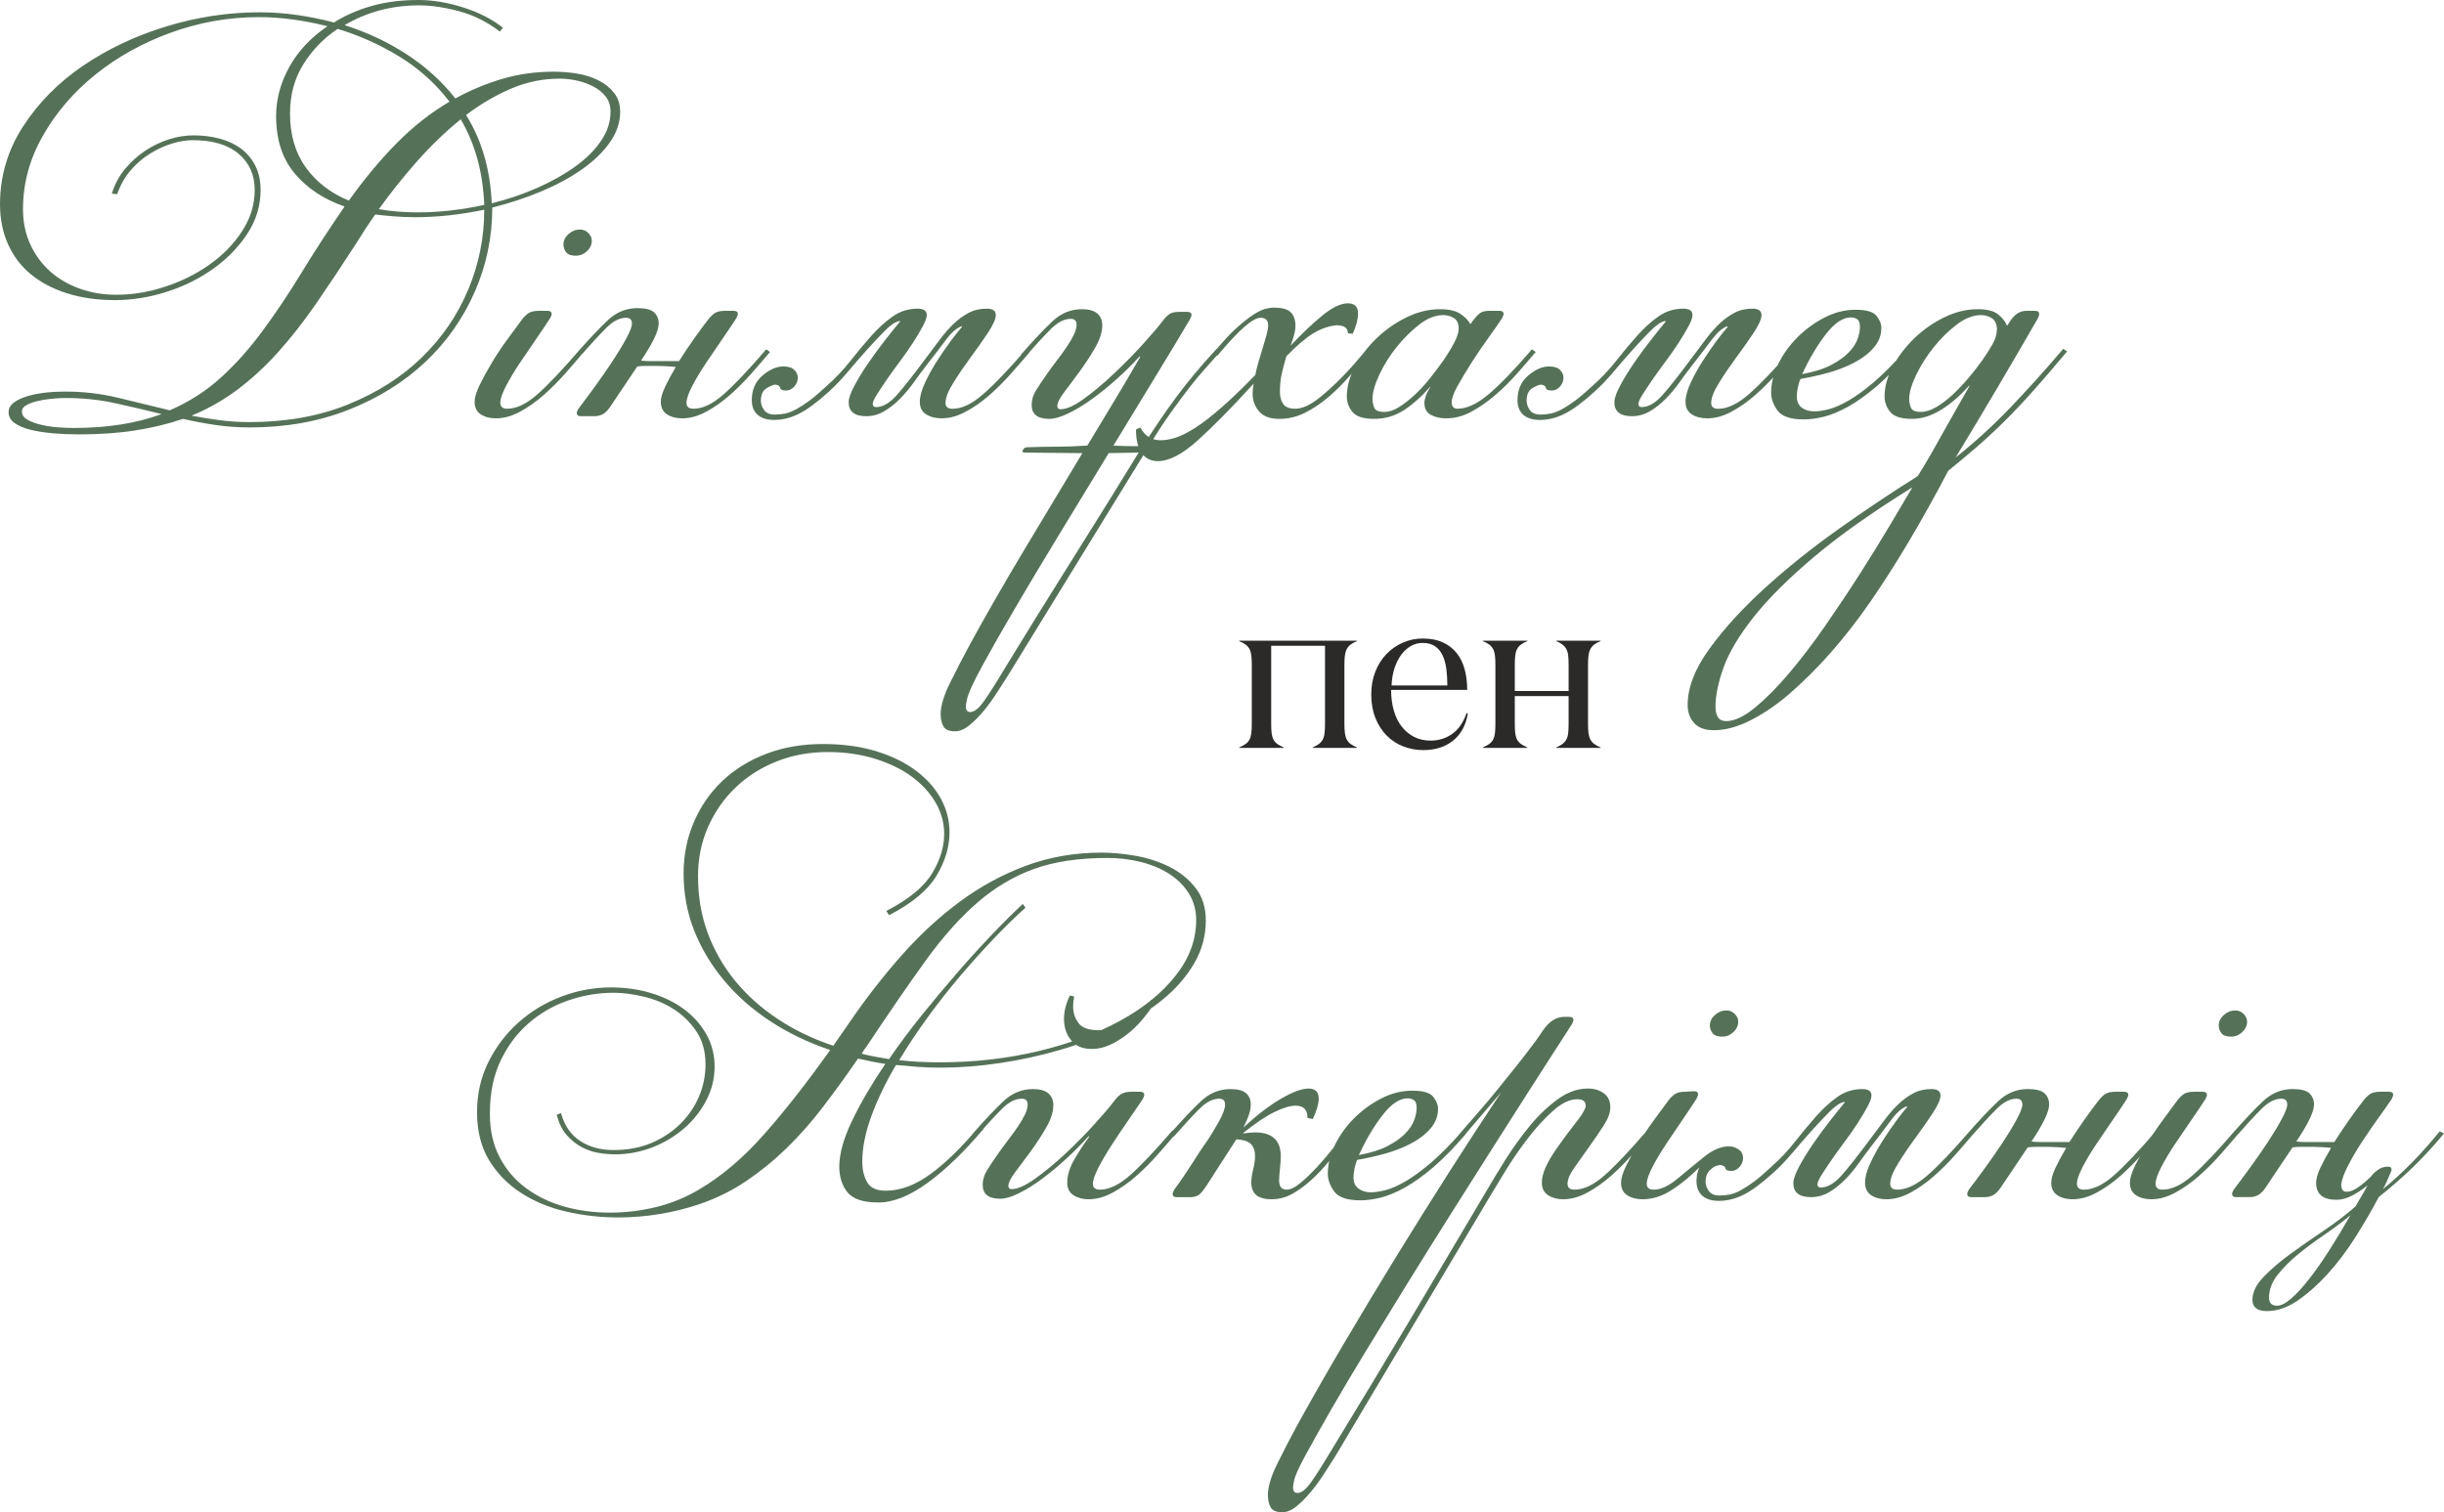 <?xml version="1.0" encoding="UTF-8"?> <svg xmlns="http://www.w3.org/2000/svg" xmlns:xlink="http://www.w3.org/1999/xlink" xmlns:xodm="http://www.corel.com/coreldraw/odm/2003" xml:space="preserve" width="184.663mm" height="114.286mm" version="1.1" style="shape-rendering:geometricPrecision; text-rendering:geometricPrecision; image-rendering:optimizeQuality; fill-rule:evenodd; clip-rule:evenodd" viewBox="0 0 4757.96 2944.65"> <defs> <style type="text/css"> .fil1 {fill:#2B2A29;fill-rule:nonzero} .fil0 {fill:#557258;fill-rule:nonzero} </style> </defs> <g id="Слой_x0020_1">  <g id="_2618856039264"> <path class="fil0" d="M127.95 762.52c34.55,0 68.58,3.99 101.91,11.98 33.16,7.98 66.84,16.14 100.7,24.48 38.2,-16.67 71.7,-38.2 100.35,-64.59 28.82,-26.39 55.9,-56.77 81.08,-91.15 25.35,-34.37 50.52,-72.05 75.52,-113.02 25,-40.97 52.78,-83.68 83.34,-128.13 -40.28,-13.89 -72.57,-35.24 -96.88,-64.06 -24.3,-28.82 -36.46,-66.15 -36.46,-111.98 0,-32.64 8.51,-64.41 25.52,-95.31 17.02,-30.9 41.84,-57.47 74.48,-79.69 -47.22,-11.81 -91.67,-17.71 -133.34,-17.71 -58.85,0 -115.97,10.07 -171.53,30.21 -55.38,20.14 -104.34,47.4 -147.05,81.77 -42.54,34.38 -76.74,74.13 -102.26,119.27 -25.7,45.14 -38.54,92.71 -38.54,142.71 0,25 4.69,47.75 14.06,68.23 9.38,20.49 22.22,38.02 38.37,52.61 16.32,14.58 35.59,25.87 57.82,33.85 22.05,7.99 46.01,11.98 71.7,11.98 31.08,0 62.68,-5.21 94.45,-15.63 31.95,-10.42 60.94,-24.83 86.81,-43.23 26.04,-18.4 47.23,-40.1 63.37,-65.1 16.32,-25 24.48,-51.74 24.48,-80.21 0,-29.17 -10.42,-52.61 -31.25,-70.31 -20.83,-17.71 -50.7,-26.56 -89.58,-26.56 -11.81,0 -24.83,2.08 -39.06,6.25 -14.24,4.17 -28.47,10.59 -42.71,19.27 -14.24,8.68 -27.08,19.62 -38.54,32.81 -11.46,13.19 -20.31,28.82 -26.56,46.88l-10.42 -1.04c5.56,-18.06 14.06,-34.03 25.52,-47.92 11.46,-13.89 24.48,-25.69 39.06,-35.42 14.59,-9.72 30.04,-17.19 46.36,-22.4 16.32,-5.21 32.46,-7.81 48.44,-7.81 17.36,0 34.03,2.08 50,6.25 15.97,4.17 29.86,10.59 41.67,19.27 11.81,8.68 21.18,19.79 28.13,33.33 6.95,13.54 10.42,29.34 10.42,47.4 0,30.56 -8.51,58.86 -25.52,84.9 -17.01,26.04 -39.06,48.78 -66.15,68.23 -27.08,19.45 -57.47,34.55 -91.15,45.31 -33.68,10.76 -67.19,16.15 -100.52,16.15 -34.03,0 -64.93,-4.34 -92.71,-13.02 -27.78,-8.68 -51.39,-21.01 -70.83,-36.98 -19.45,-15.97 -34.37,-35.59 -44.79,-58.86 -10.42,-23.26 -15.63,-49.13 -15.63,-77.61 0,-54.86 14.93,-105.38 44.79,-151.57 29.86,-46.18 68.75,-85.59 116.67,-118.23 47.92,-32.64 101.91,-58.16 161.98,-76.57 60.07,-18.4 120.66,-27.6 181.78,-27.6 24.3,0 48.61,1.73 72.92,5.21 24.31,3.47 48.27,8.33 71.88,14.58 22.22,-13.89 46.88,-24.65 73.96,-32.29 27.08,-7.64 57.29,-11.46 90.63,-11.46 27.78,0 56.94,4.86 87.5,14.58 30.56,9.72 56.25,22.92 77.09,39.58l-6.25 7.29c-24.31,-18.75 -50.7,-31.94 -79.17,-39.58 -28.47,-7.64 -54.52,-11.46 -78.13,-11.46 -52.78,0 -101.05,12.85 -144.8,38.54 43.75,13.89 84.03,32.81 120.84,56.77 36.81,23.96 68.41,52.61 94.79,85.94 29.17,-15.97 59.55,-28.65 91.15,-38.02 31.6,-9.37 65.1,-14.06 100.52,-14.06 14.58,0 29.51,1.22 44.79,3.65 15.28,2.43 29.17,6.77 41.67,13.02 12.5,6.25 22.74,14.41 30.73,24.48 7.98,10.07 11.98,22.4 11.98,36.98 0,20.83 -6.77,40.8 -20.31,59.9 -13.54,19.1 -31.77,36.63 -54.69,52.61 -22.92,15.97 -49.31,30.21 -79.17,42.71 -29.86,12.5 -61.46,22.92 -94.79,31.25 0,57.64 -11.46,112.5 -34.37,164.59 -22.92,52.09 -55.04,97.57 -96.36,136.46 -41.32,38.89 -90.97,69.79 -148.96,92.71 -57.99,22.92 -122.05,34.38 -192.19,34.38 -22.92,0 -45.14,-1.56 -66.67,-4.69 -21.53,-3.13 -42.71,-7.12 -63.54,-11.98 -28.47,9.72 -59.2,17.19 -92.19,22.4 -32.99,5.21 -69.62,7.81 -109.9,7.81 -17.36,0 -34.2,-0.69 -50.52,-2.08 -16.32,-1.39 -30.9,-3.65 -43.75,-6.77 -12.85,-3.13 -23.26,-7.47 -31.25,-13.02 -7.98,-5.56 -11.98,-12.85 -11.98,-21.88 0,-11.81 10.24,-21.35 30.73,-28.65 20.31,-7.29 47.22,-10.94 80.56,-10.94zm566.86 -290.63c-27.78,43.06 -53.99,82.47 -78.65,118.23 -24.65,35.77 -49.65,67.71 -75,95.84 -25.35,28.13 -51.74,52.43 -79.17,72.92 -27.43,20.49 -57.12,37.33 -89.06,50.52 18.06,3.47 36.46,6.42 55.21,8.85 18.75,2.43 37.85,3.65 57.29,3.65 71.53,0 135.59,-11.46 192.19,-34.38 56.6,-22.92 104.52,-53.47 143.75,-91.67 39.24,-38.2 69.27,-82.12 90.11,-131.77 20.83,-49.65 31.25,-101.57 31.25,-155.73 -46.53,9.72 -91.32,14.58 -134.38,14.58 -13.89,0 -27.26,-0.52 -40.11,-1.56 -12.85,-1.04 -25.52,-2.26 -38.02,-3.65 -6.25,9.03 -12.33,18.06 -18.23,27.08 -5.9,9.03 -11.63,18.06 -17.19,27.08zm-130.21 -251.05c0,41.67 10.24,76.74 30.73,105.21 20.49,28.47 48.44,50 83.86,64.59 29.17,-40.98 59.72,-77.78 91.67,-110.42 31.95,-32.64 66.67,-60.07 104.17,-82.29 -27.08,-35.42 -59.72,-64.76 -97.92,-88.02 -38.2,-23.26 -78.13,-41.15 -119.79,-53.65 -27.08,18.06 -49.31,40.97 -66.67,68.75 -17.36,27.78 -26.04,59.72 -26.04,95.84zm525.01 -67.71c-32.64,0 -64.06,6.42 -94.27,19.27 -30.21,12.85 -59.55,30.04 -88.02,51.56 15.28,24.31 27.08,50.87 35.42,79.69 8.33,28.82 13.19,59.55 14.58,92.19 31.25,-7.64 60.94,-17.71 89.06,-30.21 28.13,-12.5 52.78,-26.39 73.96,-41.67 21.18,-15.28 37.85,-31.95 50,-50 12.15,-18.06 18.23,-36.81 18.23,-56.25 0,-11.81 -3.13,-21.7 -9.38,-29.69 -6.25,-7.98 -14.41,-14.58 -24.48,-19.79 -10.07,-5.21 -20.83,-9.03 -32.29,-11.46 -11.46,-2.43 -22.4,-3.65 -32.81,-3.65zm-192.71 79.17c-29.86,24.3 -58.16,51.56 -84.9,81.77 -26.74,30.21 -51.56,61.29 -74.48,93.23 23.61,4.17 48.61,6.25 75,6.25 42.36,0 85.77,-4.86 130.21,-14.58 -1.39,-32.64 -5.9,-62.68 -13.54,-90.11 -7.64,-27.43 -18.4,-52.95 -32.29,-76.56zm-753.49 601.06c65.63,0 122.75,-9.03 171.19,-27.08 -30.38,-7.64 -60.94,-14.76 -91.32,-21.35 -30.38,-6.6 -62.33,-9.9 -95.49,-9.9 -9.03,0 -18.4,0.52 -28.47,1.56 -10.07,1.04 -19.27,2.6 -27.61,4.69 -8.16,2.08 -15.1,4.69 -20.66,7.81 -5.56,3.13 -8.34,7.12 -8.34,11.98 0,6.95 3.82,12.5 11.46,16.67 7.64,4.17 16.84,7.47 27.95,9.9 11.11,2.43 22.22,3.99 33.16,4.69 11.11,0.7 20.49,1.04 28.13,1.04zm977.46 -335.43c-9.03,0 -15.28,-2.26 -18.75,-6.77 -3.47,-4.51 -5.21,-9.55 -5.21,-15.1 0,-7.64 3.3,-14.41 9.9,-20.31 6.6,-5.9 14.06,-8.85 22.4,-8.85 6.25,0 11.63,2.26 16.15,6.77 4.51,4.51 6.77,9.55 6.77,15.1 0,7.64 -3.13,14.41 -9.38,20.31 -6.25,5.9 -13.54,8.85 -21.88,8.85zm-50 121.88c-6.25,9.72 -14.76,22.4 -25.52,38.02 -10.76,15.62 -21.53,31.42 -32.29,47.4 -10.76,15.97 -19.97,31.25 -27.61,45.83 -7.64,14.58 -11.46,25.7 -11.46,33.34 0,7.64 4.51,11.46 13.54,11.46 18.06,0 37.67,-9.38 58.86,-28.13 21.18,-18.75 48.78,-47.92 82.81,-87.5l7.29 5.21c-11.11,13.2 -23.26,27.26 -36.46,42.19 -13.19,14.93 -27.08,28.82 -41.67,41.67 -14.58,12.85 -29.86,23.61 -45.83,32.29 -15.97,8.68 -31.6,13.02 -46.88,13.02 -11.81,0 -21.7,-2.6 -29.69,-7.81 -7.98,-5.21 -11.98,-13.37 -11.98,-24.48 0,-8.33 3.3,-19.27 9.9,-32.81 6.6,-13.54 14.58,-28.13 23.96,-43.75 9.38,-15.62 19.45,-30.73 30.21,-45.31 10.76,-14.58 19.97,-27.08 27.61,-37.5 4.17,-5.56 8.51,-9.9 13.02,-13.02 4.51,-3.13 11.28,-4.69 20.31,-4.69l16.67 0c5.56,0 8.33,2.08 8.33,6.25 0,0.7 -0.17,1.56 -0.52,2.6 -0.35,1.04 -1.21,2.95 -2.6,5.73zm362.51 0c-6.25,9.72 -14.76,22.4 -25.52,38.02 -10.76,15.62 -21.53,31.42 -32.29,47.4 -10.76,15.97 -19.97,31.25 -27.61,45.83 -7.64,14.58 -11.46,25.7 -11.46,33.34 0,7.64 4.51,11.46 13.54,11.46 18.06,0 37.67,-9.38 58.86,-28.13 21.18,-18.75 48.79,-47.92 82.82,-87.5l7.29 5.21c-11.11,13.2 -23.27,27.26 -36.46,42.19 -13.19,14.93 -27.08,28.82 -41.67,41.67 -14.59,12.85 -29.86,23.61 -45.83,32.29 -15.97,8.68 -31.6,13.02 -46.88,13.02 -11.81,0 -21.7,-2.6 -29.69,-7.81 -7.99,-5.21 -11.98,-13.37 -11.98,-24.48 0,-7.64 2.78,-17.36 8.34,-29.17 5.56,-11.81 12.5,-24.66 20.83,-38.54 -6.25,-0.7 -12.85,-1.22 -19.79,-1.56 -6.94,-0.35 -14.93,-0.52 -23.96,-0.52 -5.56,0 -10.76,0 -15.62,0 -4.86,0 -10.07,0.35 -15.63,1.04l-53.13 79.17c-4.86,6.94 -9.72,11.63 -14.58,14.06 -4.86,2.43 -10.07,3.65 -15.62,3.65l-27.08 0c-4.86,0 -7.29,-2.08 -7.29,-6.25 0,-2.08 1.04,-4.86 3.13,-8.33 9.03,-11.81 19.62,-26.04 31.77,-42.71 12.15,-16.67 23.61,-33.16 34.38,-49.48 10.76,-16.32 19.79,-31.25 27.08,-44.79 7.29,-13.54 10.94,-23.09 10.94,-28.65 0,-7.64 -3.82,-11.46 -11.46,-11.46 -12.5,0 -25.35,6.6 -38.54,19.79 -13.19,13.19 -29.86,31.25 -50,54.17l-8.33 -4.17c24.3,-27.78 44.79,-49.48 61.46,-65.1 16.67,-15.63 35.77,-23.44 57.29,-23.44 15.97,0 26.91,2.78 32.82,8.34 5.9,5.56 8.85,12.85 8.85,21.88 0,13.89 -11.46,37.85 -34.38,71.88 5.56,0.7 11.11,1.04 16.67,1.04 5.56,0 11.81,0 18.75,0l38.54 0c9.72,-15.28 19.62,-30.04 29.69,-44.27 10.07,-14.24 18.92,-26.22 26.56,-35.94 4.17,-5.56 8.51,-9.9 13.02,-13.02 4.51,-3.13 11.29,-4.69 20.31,-4.69l16.67 0c5.56,0 8.33,2.08 8.33,6.25 0,0.7 -0.17,1.56 -0.52,2.6 -0.35,1.04 -1.22,2.95 -2.6,5.73zm317.72 5.21c-7.64,1.39 -16.84,7.47 -27.6,18.23 -10.76,10.76 -22.4,23.09 -34.9,36.98 -12.5,13.89 -25.18,28.47 -38.02,43.75 -12.85,15.28 -25.52,28.47 -38.02,39.59 -22.22,20.14 -41.32,34.2 -57.29,42.19 -15.97,7.98 -31.95,11.98 -47.92,11.98 -13.89,0 -24.65,-3.3 -32.29,-9.9 -7.64,-6.6 -11.46,-16.14 -11.46,-28.65 0,-20.14 6.94,-36.11 20.83,-47.92 13.89,-11.81 27.43,-17.71 40.62,-17.71 9.72,0 16.84,2.26 21.35,6.77 4.51,4.51 6.77,9.55 6.77,15.11 0,6.25 -2.26,11.98 -6.77,17.19 -4.51,5.21 -9.9,7.81 -16.14,7.81 -6.95,0 -10.76,-1.74 -11.46,-5.21 -0.69,-3.47 -3.82,-5.56 -9.37,-6.25 -3.47,0 -9.03,2.26 -16.67,6.77 -7.64,4.51 -11.46,12.67 -11.46,24.48 0,6.25 2.08,12.33 6.25,18.23 4.17,5.9 11.11,8.85 20.83,8.85 6.95,0 13.72,-0.69 20.31,-2.08 6.6,-1.39 13.72,-4.17 21.35,-8.34 7.64,-4.17 16.15,-9.55 25.52,-16.49 9.38,-6.95 20.31,-16.32 32.82,-27.95 17.36,-15.28 32.99,-31.6 46.88,-49.31 13.89,-17.54 27.61,-34.03 41.15,-49.31 13.54,-15.1 27.43,-27.78 41.67,-37.67 14.24,-10.07 30.38,-15.1 48.44,-15.1 11.81,0 17.71,4.17 17.71,12.5 0,4.86 -2.6,12.15 -7.81,21.88 -5.21,9.72 -11.63,20.49 -19.27,32.29 -7.64,11.81 -16.15,23.96 -25.52,36.46 -9.37,12.5 -17.88,24.3 -25.52,35.42 -7.64,11.11 -14.06,20.83 -19.27,29.17 -5.21,8.34 -7.81,14.24 -7.81,17.71 0,4.17 2.08,6.25 6.25,6.25 13.19,0 26.74,-7.81 40.63,-23.44 13.89,-15.62 33.68,-40.8 59.38,-75.52 8.33,-11.11 16.67,-22.22 25,-33.34 8.33,-11.11 17.01,-21.01 26.04,-29.69 9.03,-8.68 18.75,-15.8 29.17,-21.35 10.41,-5.56 22.22,-8.33 35.42,-8.33 11.81,0 17.71,4.17 17.71,12.5 0,7.47 -5.03,18.92 -15.11,34.2 -10.07,15.11 -21.35,31.25 -33.85,48.09 -12.5,17.02 -23.79,33.51 -33.86,49.83 -10.07,16.15 -15.1,29.17 -15.1,38.89 0,7.64 4.51,11.46 13.54,11.46 18.05,0 37.85,-9.37 59.38,-28.13 21.53,-18.58 49.31,-47.57 83.33,-86.98l7.29 5.21c-11.11,13.02 -23.26,27.08 -36.46,41.84 -13.19,14.93 -27.08,28.82 -41.67,41.5 -14.58,12.85 -29.86,23.61 -45.83,32.12 -15.97,8.68 -31.6,13.02 -47.05,13.02 -11.98,0 -22.22,-2.6 -30.38,-7.81 -8.16,-5.21 -12.15,-13.19 -12.15,-24.31 0,-10.42 3.3,-22.57 9.89,-36.81 6.6,-14.24 14.41,-28.3 23.44,-42.53 9.03,-14.06 18.06,-27.26 27.08,-39.41 9.03,-11.98 16.32,-21.18 21.88,-27.43l-1.04 -1.04c-9.72,3.47 -19.97,12.5 -30.73,26.91 -10.76,14.58 -22.4,29.69 -34.9,45.66 -9.72,12.5 -18.92,24.65 -27.43,36.81 -8.68,12.15 -17.88,22.92 -27.43,32.64 -9.72,9.72 -19.79,17.54 -30.56,23.78 -10.59,6.25 -22.22,9.38 -34.55,9.38 -22.75,0 -34.2,-9.03 -34.2,-27.08 0,-7.64 3.82,-18.58 11.46,-32.81 7.64,-14.24 16.84,-29.17 27.61,-44.79 10.76,-15.62 21.88,-30.73 33.34,-45.31 11.46,-14.58 20.66,-26.04 27.61,-34.37l-1.04 -1.04zm243.76 256.26c-2.78,0 -4.17,-0.69 -4.17,-2.08 0,-2.08 1.04,-4.17 3.13,-6.25 1.39,-1.39 3.82,-2.08 7.29,-2.08 19.45,-0.69 38.02,-1.04 55.73,-1.04 17.71,0 36.98,-0.7 57.81,-2.08l2.08 0c18.05,-29.86 35.77,-59.2 53.13,-88.02 17.36,-28.82 34.03,-57.12 50,-84.9l-1.04 -1.04c-13.89,15.28 -28.99,30.21 -45.31,44.79 -16.32,14.58 -32.47,27.6 -48.44,39.06 -15.97,11.46 -31.25,20.66 -45.83,27.61 -14.58,6.94 -26.74,10.41 -36.46,10.41 -22.92,0 -34.38,-9.03 -34.38,-27.08 0,-9.72 2.78,-19.1 8.33,-28.13 5.56,-9.03 12.5,-19.45 20.83,-31.25 6.25,-9.03 12.85,-18.06 19.79,-27.08 6.94,-9.03 13.37,-17.88 19.27,-26.56 5.9,-8.68 10.59,-16.67 14.06,-23.96 3.47,-7.29 5.21,-13.72 5.21,-19.27 0,-7.64 -3.82,-11.46 -11.46,-11.46 -12.5,0 -25.35,6.6 -38.54,19.79 -13.2,13.19 -29.86,31.25 -50,54.17l-8.33 -4.17c24.31,-27.78 44.79,-49.48 61.46,-65.11 16.67,-15.62 35.77,-23.44 57.12,-23.44 13.54,0 23.61,2.78 30.04,8.33 6.42,5.56 9.72,13.19 9.72,22.92 0,13.19 -4.69,27.78 -13.89,43.75 -9.2,15.97 -19.27,31.25 -29.86,45.83 -10.59,14.58 -20.66,27.95 -29.86,40.11 -9.2,12.15 -13.89,21.35 -13.89,27.6 0,4.17 2.08,6.25 6.25,6.25 11.81,0 27.08,-6.94 46.18,-20.83 19.1,-13.89 38.54,-30.21 58.33,-48.96 19.79,-18.75 38.37,-37.67 55.73,-56.77 17.36,-19.1 30.21,-34.2 38.54,-45.31 4.17,-5.56 8.33,-9.89 12.5,-13.02 4.17,-3.13 10.76,-4.69 19.79,-4.69l15.63 0c5.56,0 8.33,2.08 8.33,6.25 0,0.7 -0.17,1.56 -0.52,2.6 -0.35,1.04 -1.22,2.95 -2.6,5.73 -18.06,30.56 -40.1,67.19 -66.15,109.9 -26.04,42.71 -53.65,88.02 -82.81,135.94 15.97,0.7 27.95,1.04 35.94,1.04 7.99,0 15.1,0 21.35,0 11.11,-17.36 21.7,-33.51 31.77,-48.44 10.07,-14.93 20.49,-29.69 31.25,-44.27 10.76,-14.58 22.57,-29.69 35.42,-45.31 12.85,-15.62 27.95,-32.81 45.31,-51.56l7.29 5.21c-9.72,11.11 -19.45,22.05 -29.17,32.82 -9.72,10.76 -20.14,23.26 -31.25,37.5 -11.11,14.24 -23.09,30.38 -35.94,48.44 -12.85,18.06 -27.26,39.93 -43.23,65.63 6.95,0 15.11,-0.18 24.48,-0.52 9.38,-0.35 23.09,-0.17 41.15,0.52 2.78,0 4.17,1.73 4.17,5.21 0,2.78 -1.39,4.86 -4.17,6.25 -1.39,0.69 -3.82,1.04 -7.29,1.04l-65.63 0 -267.54 435.43c-5.56,8.33 -12.15,18.58 -19.79,30.73 -7.64,12.15 -16.15,23.96 -25.52,35.42 -9.38,11.46 -18.92,21.18 -28.65,29.17 -9.72,7.99 -19.1,11.98 -28.13,11.98 -11.81,0 -19.45,-3.3 -22.92,-9.89 -3.47,-6.6 -5.21,-14.41 -5.21,-23.44 0,-15.97 6.08,-36.29 18.23,-60.94 12.15,-24.66 25.17,-49.83 39.06,-75.52 31.94,-58.33 66.84,-119.1 104.69,-182.3 37.85,-63.2 75.87,-126.39 113.89,-189.59l-2.08 0 -110.25 -1.04zm-38.54 419.8c42.36,-69.45 85.94,-139.76 130.73,-210.94 44.79,-71.18 88.02,-140.8 129.69,-208.86l-58.33 1.04c-31.25,51.39 -62.85,103.3 -94.79,155.74 -31.95,52.43 -60.94,100.87 -86.98,145.32 -26.04,44.45 -47.74,82.64 -65.11,114.59 -17.36,31.94 -27.08,53.47 -29.17,64.58 -1.39,6.94 -2.08,11.11 -2.08,12.5 0,7.64 2.78,11.46 8.34,11.46 7.64,0 16.14,-6.42 25.52,-19.27 9.38,-12.85 23.44,-34.9 42.19,-66.15zm522.93 -702.1c16.67,0 27.95,3.13 33.86,9.38 5.9,6.25 8.85,14.93 8.85,26.04 0,5.56 -0.87,11.46 -2.6,17.71 -1.73,6.25 -3.99,13.19 -6.77,20.83 21.53,-22.92 42.02,-42.36 61.46,-58.34 19.45,-15.97 36.11,-23.96 50,-23.96 13.19,0 19.79,6.6 19.79,19.79 0,5.56 -0.87,11.63 -2.6,18.23 -1.74,6.6 -4.34,13.72 -7.81,21.35l-9.38 -1.04c0,-10.42 -7.29,-15.62 -21.88,-15.62 -15.28,1.39 -30.38,6.6 -45.31,15.62 -14.93,9.03 -32.46,23.96 -52.61,44.79 -3.47,11.81 -6.42,22.92 -8.85,33.33 -2.43,10.42 -3.65,22.57 -3.65,36.46 0,9.03 2.08,16.67 6.25,22.92 4.17,6.25 12.15,9.38 23.96,9.38 6.25,0 13.37,-1.74 21.35,-5.21 7.99,-3.47 17.54,-9.72 28.65,-18.75 11.11,-9.03 23.96,-20.83 38.54,-35.42 14.58,-14.58 31.25,-33.33 50,-56.25l7.29 5.21c-12.5,14.59 -25.52,29.69 -39.07,45.31 -13.54,15.63 -27.6,29.69 -42.19,42.19 -14.59,12.5 -29.86,22.74 -45.84,30.73 -15.97,7.99 -32.64,11.98 -50,11.98 -18.06,0 -31.25,-4.86 -39.58,-14.58 -8.33,-9.72 -12.5,-21.18 -12.5,-34.37 0,-3.47 0.18,-6.77 0.52,-9.9 0.35,-3.13 0.87,-6.42 1.56,-9.9 -43.75,47.92 -80.38,85.07 -109.9,111.46 -29.51,26.39 -55.04,39.58 -76.57,39.58 -13.89,0 -24.48,-5.38 -31.77,-16.15 -7.29,-10.76 -10.94,-25.87 -10.94,-45.31l8.33 -4.17c9.03,16.67 22.22,25 39.59,25 9.03,0 18.92,-1.74 29.69,-5.21 10.76,-3.47 23.44,-9.9 38.02,-19.27 14.58,-9.37 31.42,-22.4 50.52,-39.06 19.1,-16.67 41.15,-37.85 66.15,-63.54 1.39,-7.64 3.47,-16.14 6.25,-25.52 2.78,-9.38 5.56,-18.58 8.33,-27.61 2.78,-9.03 5.21,-17.36 7.29,-25 2.08,-7.64 3.13,-13.89 3.13,-18.75 0,-9.72 -4.86,-14.58 -14.58,-14.58 -7.64,0 -18.23,5.9 -31.77,17.71 -13.54,11.81 -31.08,30.56 -52.61,56.25l-8.33 -4.17c17.36,-21.53 32.64,-38.2 45.83,-50 13.19,-11.81 24.48,-20.66 33.85,-26.56 9.38,-5.9 17.19,-9.55 23.44,-10.94 6.25,-1.39 11.11,-2.08 14.58,-2.08zm330.22 14.58c-15.28,0 -30.9,6.25 -46.88,18.75 -15.97,12.5 -30.73,27.26 -44.27,44.27 -13.54,17.01 -24.65,34.9 -33.33,53.65 -8.68,18.75 -13.02,34.38 -13.02,46.88 0,4.86 1.04,10.24 3.13,16.14 2.08,5.9 8.68,8.86 19.79,8.86 9.03,0 18.58,-3.13 28.65,-9.38 10.07,-6.25 20.31,-14.24 30.73,-23.96 10.42,-9.72 20.31,-20.49 29.69,-32.29 9.37,-11.81 18.23,-23.61 26.56,-35.42 7.64,-11.11 14.41,-22.22 20.31,-33.34 5.9,-11.11 8.86,-20.49 8.86,-28.13 0,-9.72 -3.13,-16.49 -9.38,-20.31 -6.25,-3.82 -13.19,-5.73 -20.83,-5.73zm58.34 10.42c4.17,-5.56 8.33,-10.07 12.5,-13.54 4.17,-3.47 10.42,-5.21 18.75,-5.21l19.79 0c5.56,0 8.33,2.08 8.33,6.25 0,0.7 -0.17,1.56 -0.52,2.6 -0.35,1.04 -1.21,2.95 -2.6,5.73 -6.25,9.72 -14.93,22.22 -26.04,37.5 -11.11,15.28 -21.88,31.08 -32.29,47.4 -10.42,16.32 -19.62,31.6 -27.61,45.83 -7.98,14.24 -11.98,25.17 -11.98,32.81 0,8.34 3.82,12.5 11.46,12.5 18.06,0 38.2,-9.38 60.42,-28.13 22.22,-18.75 50.35,-47.92 84.38,-87.5l7.29 5.21c-11.11,13.2 -23.26,27.26 -36.46,42.19 -13.19,14.93 -27.26,28.82 -42.19,41.67 -14.93,12.85 -30.38,23.61 -46.36,32.29 -15.97,8.68 -32.29,13.02 -48.96,13.02 -11.81,0 -21.88,-2.26 -30.21,-6.77 -8.33,-4.51 -12.5,-12.33 -12.5,-23.44 0,-3.47 0.87,-7.81 2.6,-13.02 1.74,-5.21 4.69,-10.94 8.86,-17.19l0 -1.04c-18.06,20.14 -35.59,35.59 -52.61,46.36 -17.02,10.76 -35.94,16.14 -56.77,16.14 -20.83,0 -34.9,-4.51 -42.19,-13.54 -7.29,-9.03 -10.94,-19.1 -10.94,-30.21 0,-18.75 5.38,-38.2 16.14,-58.34 10.76,-20.14 24.83,-38.54 42.19,-55.21 17.36,-16.67 36.81,-30.21 58.34,-40.63 21.53,-10.42 43.06,-15.62 64.58,-15.62 17.36,0 30.56,2.95 39.58,8.85 9.03,5.9 15.63,12.67 19.79,20.31l5.21 -7.29z"></path> <path class="fil0" d="M3241.76 625.02c-7.64,1.39 -16.84,7.47 -27.6,18.23 -10.76,10.76 -22.4,23.09 -34.9,36.98 -12.5,13.89 -25.18,28.47 -38.02,43.75 -12.85,15.28 -25.52,28.47 -38.02,39.59 -22.22,20.14 -41.32,34.2 -57.29,42.19 -15.97,7.98 -31.95,11.98 -47.92,11.98 -13.89,0 -24.65,-3.3 -32.29,-9.9 -7.64,-6.6 -11.46,-16.14 -11.46,-28.65 0,-20.14 6.94,-36.11 20.83,-47.92 13.89,-11.81 27.43,-17.71 40.62,-17.71 9.72,0 16.84,2.26 21.35,6.77 4.51,4.51 6.77,9.55 6.77,15.11 0,6.25 -2.26,11.98 -6.77,17.19 -4.51,5.21 -9.9,7.81 -16.14,7.81 -6.95,0 -10.76,-1.74 -11.46,-5.21 -0.69,-3.47 -3.82,-5.56 -9.37,-6.25 -3.47,0 -9.03,2.26 -16.67,6.77 -7.64,4.51 -11.46,12.67 -11.46,24.48 0,6.25 2.08,12.33 6.25,18.23 4.17,5.9 11.11,8.85 20.83,8.85 6.95,0 13.72,-0.69 20.31,-2.08 6.6,-1.39 13.72,-4.17 21.35,-8.34 7.64,-4.17 16.15,-9.55 25.52,-16.49 9.38,-6.95 20.31,-16.32 32.82,-27.95 17.36,-15.28 32.99,-31.6 46.88,-49.31 13.89,-17.54 27.61,-34.03 41.15,-49.31 13.54,-15.1 27.43,-27.78 41.67,-37.67 14.24,-10.07 30.38,-15.1 48.44,-15.1 11.81,0 17.71,4.17 17.71,12.5 0,4.86 -2.6,12.15 -7.81,21.88 -5.21,9.72 -11.63,20.49 -19.27,32.29 -7.64,11.81 -16.15,23.96 -25.52,36.46 -9.37,12.5 -17.88,24.3 -25.52,35.42 -7.64,11.11 -14.06,20.83 -19.27,29.17 -5.21,8.34 -7.81,14.24 -7.81,17.71 0,4.17 2.08,6.25 6.25,6.25 13.19,0 26.74,-7.81 40.63,-23.44 13.89,-15.62 33.68,-40.8 59.38,-75.52 8.33,-11.11 16.67,-22.22 25,-33.34 8.33,-11.11 17.01,-21.01 26.04,-29.69 9.03,-8.68 18.75,-15.8 29.17,-21.35 10.41,-5.56 22.22,-8.33 35.42,-8.33 11.81,0 17.71,4.17 17.71,12.5 0,7.47 -5.03,18.92 -15.11,34.2 -10.07,15.11 -21.35,31.25 -33.85,48.09 -12.5,17.02 -23.79,33.51 -33.86,49.83 -10.07,16.15 -15.1,29.17 -15.1,38.89 0,7.64 4.51,11.46 13.54,11.46 18.05,0 37.85,-9.37 59.38,-28.13 21.53,-18.58 49.31,-47.57 83.33,-86.98l7.29 5.21c-11.11,13.02 -23.26,27.08 -36.46,41.84 -13.19,14.93 -27.08,28.82 -41.67,41.5 -14.58,12.85 -29.86,23.61 -45.83,32.12 -15.97,8.68 -31.6,13.02 -47.05,13.02 -11.98,0 -22.22,-2.6 -30.38,-7.81 -8.16,-5.21 -12.15,-13.19 -12.15,-24.31 0,-10.42 3.3,-22.57 9.89,-36.81 6.6,-14.24 14.41,-28.3 23.44,-42.53 9.03,-14.06 18.06,-27.26 27.08,-39.41 9.03,-11.98 16.32,-21.18 21.88,-27.43l-1.04 -1.04c-9.72,3.47 -19.97,12.5 -30.73,26.91 -10.76,14.58 -22.4,29.69 -34.9,45.66 -9.72,12.5 -18.92,24.65 -27.43,36.81 -8.68,12.15 -17.88,22.92 -27.43,32.64 -9.72,9.72 -19.79,17.54 -30.56,23.78 -10.59,6.25 -22.22,9.38 -34.55,9.38 -22.75,0 -34.2,-9.03 -34.2,-27.08 0,-7.64 3.82,-18.58 11.46,-32.81 7.64,-14.24 16.84,-29.17 27.61,-44.79 10.76,-15.62 21.88,-30.73 33.34,-45.31 11.46,-14.58 20.66,-26.04 27.61,-34.37l-1.04 -1.04zm266.68 103.47c22.92,-4.17 41.67,-10.07 56.25,-17.71 14.58,-7.64 26.04,-15.8 34.37,-24.48 8.34,-8.68 14.06,-17.36 17.19,-26.04 3.13,-8.68 4.69,-16.49 4.69,-23.44 0,-7.64 -1.74,-12.67 -5.21,-15.1 -3.47,-2.43 -7.64,-3.65 -12.5,-3.65 -15.28,0 -31.25,10.59 -47.92,31.77 -16.67,21.18 -32.29,47.4 -46.88,78.65zm23.96 72.57c6.95,0 15.97,-1.39 27.08,-3.99 11.11,-2.78 23.96,-8.34 38.54,-16.67 14.58,-8.34 31.25,-20.31 50,-36.29 18.75,-15.97 39.58,-36.98 62.5,-63.2l7.29 5.21c-22.92,26.91 -44.27,48.79 -64.06,65.8 -19.79,16.84 -38.37,30.21 -55.73,39.93 -17.36,9.55 -33.16,16.15 -47.4,19.62 -14.24,3.47 -27.26,5.21 -39.07,5.21 -25.69,0 -42.71,-5.73 -51.04,-17.19 -8.33,-11.29 -12.5,-22.92 -12.5,-34.72 0,-18.58 4.69,-37.33 14.06,-56.42 9.38,-18.92 21.88,-36.29 37.5,-51.91 15.62,-15.45 33.16,-28.3 52.61,-38.2 19.45,-10.07 39.58,-15.1 60.42,-15.1 20.83,0 34.38,3.99 40.63,11.98 6.25,7.81 9.37,15.62 9.37,23.26 0,14.58 -5.03,27.43 -15.1,38.89 -10.07,11.46 -22.74,21.01 -38.02,28.99 -15.28,7.99 -32.29,14.59 -51.04,19.79 -18.75,5.03 -36.46,9.03 -53.13,11.81 -2.08,4.17 -3.82,9.55 -5.21,16.15 -1.39,6.6 -2.08,12.5 -2.08,18.05 0,9.72 3.3,17.02 9.89,21.88 6.6,4.86 14.76,7.12 24.48,7.12zm275.01 89.59c36.81,-29.17 71.88,-61.11 105.21,-95.84 33.34,-34.72 68.06,-73.27 104.17,-115.63l7.29 5.21c-24.31,29.17 -46.53,55.04 -66.67,77.61 -20.14,22.57 -39.41,42.88 -57.82,60.94 -18.4,18.05 -36.29,34.55 -53.65,49.48 -17.36,14.93 -35.07,29.69 -53.13,44.27 -52.09,99.31 -102.78,184.55 -152.09,255.74 -49.31,71.18 -102.09,131.08 -158.34,179.69 -24.31,20.83 -49.13,37.67 -74.48,50.52 -25.35,12.85 -49.14,19.27 -71.36,19.27 -17.36,0 -30.21,-4.69 -38.54,-14.06 -8.33,-9.38 -12.5,-21.01 -12.5,-34.9 0,-34.03 14.06,-70.49 42.19,-109.38 28.13,-38.89 63.89,-78.13 107.29,-117.71 43.4,-39.58 91.5,-78.13 144.27,-115.63 52.78,-37.5 104.17,-71.88 154.17,-103.13 10.42,-16.67 19.27,-31.42 26.56,-44.27 7.29,-12.85 14.41,-25.52 21.35,-38.02 6.94,-12.5 14.58,-26.04 22.92,-40.63 8.34,-14.58 18.4,-32.29 30.21,-53.13l-1.04 0c-18.06,20.14 -36.46,35.94 -55.21,47.4 -18.75,11.46 -37.5,17.19 -56.25,17.19 -20.83,0 -34.9,-4.51 -42.19,-13.54 -7.29,-9.03 -10.94,-19.1 -10.94,-30.21 0,-18.75 5.38,-38.2 16.14,-58.34 10.76,-20.14 24.83,-38.54 42.19,-55.21 17.36,-16.67 36.81,-30.21 58.34,-40.63 21.53,-10.42 43.06,-15.62 64.58,-15.62 18.06,0 31.25,3.3 39.59,9.9 8.33,6.6 14.24,14.06 17.71,22.4l6.25 -9.38c3.47,-5.56 7.81,-10.24 13.02,-14.06 5.21,-3.82 11.63,-5.73 19.27,-5.73l15.62 0c5.56,0 8.33,2.08 8.33,6.25 0,0.7 -0.17,1.74 -0.52,3.13 -0.35,1.39 -1.21,3.47 -2.6,6.25 -26.39,45.83 -52.6,90.8 -78.65,134.9 -26.04,44.1 -52.95,89.07 -80.73,134.9zm-84.38 58.33c-78.47,48.61 -142.71,94.1 -192.71,136.46 -50,42.36 -89.06,81.43 -117.19,117.19 -28.13,35.77 -47.4,68.23 -57.81,97.4 -10.42,29.17 -15.63,54.52 -15.63,76.04 0,8.33 1.56,15.1 4.69,20.31 3.12,5.21 8.51,7.81 16.14,7.81 15.97,0 34.55,-8.68 55.73,-26.04 21.18,-17.36 43.4,-39.76 66.67,-67.19 23.26,-27.43 46.7,-58.16 70.31,-92.19 23.61,-34.03 46.18,-67.88 67.71,-101.57 21.53,-33.68 41.15,-65.45 58.86,-95.31 17.71,-29.86 32.12,-54.17 43.23,-72.92zm133.34 -335.43c-15.28,0 -31.08,6.25 -47.4,18.75 -16.32,12.5 -31.25,27.26 -44.79,44.27 -13.54,17.01 -24.83,34.9 -33.86,53.65 -9.03,18.75 -13.54,34.38 -13.54,46.88 0,4.86 1.04,10.24 3.13,16.14 2.08,5.9 8.68,8.86 19.79,8.86 9.03,0 18.92,-3.13 29.69,-9.38 10.76,-6.25 21.35,-14.24 31.77,-23.96 10.42,-9.72 20.66,-20.49 30.73,-32.29 10.07,-11.81 19.27,-23.61 27.61,-35.42 7.64,-11.11 14.24,-21.53 19.79,-31.25 5.56,-9.72 8.33,-19.79 8.33,-30.21 -0.7,-9.72 -4.17,-16.49 -10.42,-20.31 -6.25,-3.82 -13.19,-5.73 -20.83,-5.73z"></path> </g> <path class="fil1" d="M2412.48 1456.32l0 -0.86c5.23,-2.22 9.38,-4.51 12.52,-6.8 3.22,-2.29 5.73,-5.15 7.52,-8.59 1.86,-3.43 3,-7.59 3.58,-12.52 0.57,-4.86 0.86,-10.88 0.86,-18.03l0 -115.07c0,-7.16 -0.29,-13.17 -0.86,-18.04 -0.57,-4.94 -1.72,-9.09 -3.58,-12.52 -1.79,-3.44 -4.37,-6.37 -7.59,-8.8 -3.22,-2.43 -7.37,-4.65 -12.45,-6.58l0 -0.86 229.29 0 0 0.86c-5.15,1.93 -9.3,4.15 -12.45,6.58 -3.15,2.43 -5.58,5.37 -7.44,8.8 -1.79,3.43 -3.01,7.59 -3.65,12.52 -0.64,4.87 -0.93,10.88 -0.93,18.04l0 115.07c0,7.16 0.29,13.17 0.93,18.03 0.64,4.94 1.86,9.09 3.65,12.52 1.86,3.43 4.29,6.3 7.44,8.59 3.15,2.29 7.3,4.58 12.45,6.8l0 0.86 -86.31 0 0 -0.86c5.08,-2.22 9.16,-4.51 12.24,-6.8 3,-2.29 5.51,-5.15 7.37,-8.59 1.86,-3.43 3.08,-7.59 3.58,-12.52 0.57,-4.86 0.86,-10.88 0.86,-18.03l0 -152 -104.77 0 0 152c0,7.16 0.29,13.17 0.86,18.03 0.57,4.94 1.72,9.09 3.58,12.52 1.79,3.43 4.29,6.3 7.51,8.59 3.15,2.29 7.3,4.58 12.52,6.8l0 0.86 -86.74 0zm257.06 -104.2c0,-16.1 2.65,-30.84 7.87,-44.08 5.23,-13.31 12.45,-24.76 21.61,-34.35 9.16,-9.59 19.9,-17.03 32.13,-22.4 12.24,-5.29 25.05,-7.94 38.5,-7.94 15.1,0 28.13,2.43 38.93,7.37 10.81,4.87 19.82,11.74 26.98,20.61 7.16,8.87 12.38,19.47 15.75,31.77 3.36,12.31 5.01,25.76 5.01,40.29l-148.14 0c0,14.45 1.72,27.7 5.15,39.79 3.43,12.17 8.52,22.54 15.17,31.27 6.72,8.66 14.81,15.46 24.26,20.39 9.45,4.87 20.18,7.3 32.2,7.3 15.81,0 29.91,-4.37 42.22,-13.1 12.31,-8.66 21.61,-22.19 27.84,-40.43l2.58 0.86c-4.01,23.04 -13.6,40.65 -28.98,52.81 -15.32,12.24 -34.56,18.32 -57.75,18.32 -13.67,0 -26.69,-2.43 -39.15,-7.23 -12.38,-4.79 -23.11,-11.88 -32.27,-21.18 -9.16,-9.23 -16.46,-20.61 -21.83,-34.14 -5.37,-13.45 -8.09,-28.77 -8.09,-45.95zm39.5 -17.32l108.63 0c0,-10.95 -0.64,-21.47 -1.86,-31.56 -1.29,-10.02 -3.65,-18.82 -7.08,-26.41 -3.36,-7.59 -8.3,-13.67 -14.67,-18.18 -6.37,-4.51 -14.6,-6.73 -24.83,-6.73 -7.73,0 -15.1,1.93 -22.11,5.8 -7.09,3.86 -13.31,9.45 -18.82,16.68 -5.44,7.23 -9.88,15.96 -13.31,26.12 -3.43,10.23 -5.37,21.61 -5.94,34.28zm177.69 121.52l0 -0.86c5.23,-2.22 9.38,-4.51 12.52,-6.8 3.22,-2.29 5.73,-5.15 7.52,-8.59 1.86,-3.43 3,-7.59 3.58,-12.52 0.57,-4.86 0.86,-10.88 0.86,-18.03l0 -115.07c0,-7.16 -0.29,-13.17 -0.86,-18.04 -0.57,-4.94 -1.72,-9.09 -3.58,-12.52 -1.79,-3.44 -4.37,-6.37 -7.59,-8.8 -3.22,-2.43 -7.37,-4.65 -12.45,-6.58l0 -0.86 86.74 0 0 0.86c-5.23,1.93 -9.38,4.15 -12.52,6.58 -3.22,2.43 -5.73,5.37 -7.51,8.8 -1.86,3.43 -3.01,7.59 -3.58,12.45 -0.57,4.94 -0.86,10.95 -0.86,18.04l0 51.17 104.77 0 0 -51.17c0,-7.09 -0.29,-13.1 -0.86,-18.04 -0.5,-4.86 -1.72,-9.02 -3.58,-12.45 -1.86,-3.44 -4.37,-6.37 -7.52,-8.8 -3.08,-2.43 -7.08,-4.65 -12.09,-6.58l0 -0.86 86.31 0 0 0.86c-5.15,1.93 -9.3,4.15 -12.45,6.58 -3.15,2.43 -5.58,5.37 -7.44,8.8 -1.79,3.43 -3.01,7.59 -3.65,12.52 -0.64,4.87 -0.93,10.88 -0.93,18.04l0 115.07c0,7.16 0.29,13.17 0.93,18.03 0.64,4.94 1.86,9.09 3.65,12.52 1.86,3.43 4.29,6.3 7.44,8.59 3.15,2.29 7.3,4.58 12.45,6.8l0 0.86 -86.31 0 0 -0.86c5.08,-2.22 9.16,-4.51 12.24,-6.8 3,-2.36 5.51,-5.23 7.37,-8.59 1.86,-3.43 3.08,-7.59 3.58,-12.52 0.57,-4.86 0.86,-10.88 0.86,-18.03l0 -54.1 -104.77 0 0 54.1c0,7.16 0.29,13.17 0.86,18.03 0.57,4.94 1.72,9.09 3.58,12.52 1.79,3.36 4.29,6.22 7.51,8.59 3.15,2.29 7.3,4.58 12.52,6.8l0 0.86 -86.74 0z"></path> <g id="_2618856047904"> <path class="fil0" d="M1709.96 2341.51c-29.34,0 -49.31,-6.6 -60.07,-19.79 -10.59,-13.19 -15.97,-29.86 -15.97,-50 0,-25 8.33,-54.86 25,-89.58 16.67,-34.72 38.2,-71.53 64.58,-110.42 -9.03,-1.39 -17.88,-2.95 -26.56,-4.69 -8.68,-1.74 -17.53,-3.65 -26.56,-5.73 -22.92,33.34 -45.66,64.76 -68.23,94.27 -22.57,29.51 -46.18,56.25 -70.84,80.21 -24.65,23.96 -50.87,45.31 -78.65,64.06 -27.78,18.75 -57.99,33.68 -90.63,44.79 -24.3,8.33 -50,14.76 -77.09,19.27 -27.08,4.51 -54.17,6.77 -81.25,6.77 -34.72,0 -68.58,-3.82 -101.57,-11.46 -32.99,-7.64 -62.33,-19.79 -88.02,-36.46 -25.69,-16.67 -46.36,-37.85 -61.98,-63.54 -15.63,-25.7 -23.44,-56.95 -23.44,-93.75 0,-35.42 7.47,-68.06 22.4,-97.92 14.93,-29.86 34.55,-55.56 58.85,-77.09 24.31,-21.53 52.09,-38.2 83.34,-50 31.25,-11.81 63.2,-17.71 95.84,-17.71 27.78,0 53.82,3.65 78.13,10.94 24.31,7.29 45.66,17.71 64.07,31.25 18.4,13.54 32.99,29.86 43.75,48.96 10.76,19.1 16.15,40.1 16.15,63.02 0,22.92 -5.38,44.79 -16.15,65.63 -10.76,20.83 -25.17,39.07 -43.23,54.69 -18.06,15.62 -38.72,27.95 -61.98,36.98 -23.26,9.03 -47.4,13.54 -72.4,13.54 -9.72,0 -20.14,-0.87 -31.25,-2.6 -11.11,-1.74 -22.05,-5.38 -32.82,-10.94 -10.76,-5.56 -20.66,-13.37 -29.69,-23.44 -9.03,-10.07 -15.63,-23.44 -19.79,-40.11l8.34 -3.12c6.25,23.61 18.4,41.49 36.46,53.65 18.06,12.15 39.93,18.23 65.63,18.23 27.78,0 52.61,-4.69 74.48,-14.06 21.88,-9.38 40.62,-21.88 56.25,-37.5 15.62,-15.62 27.61,-33.33 35.94,-53.13 8.33,-19.79 12.5,-40.45 12.5,-61.98 0,-25.7 -6.08,-47.4 -18.23,-65.11 -12.15,-17.71 -27.08,-32.12 -44.79,-43.23 -17.71,-11.11 -37.15,-19.1 -58.34,-23.96 -21.18,-4.86 -40.45,-7.29 -57.81,-7.29 -29.17,0 -58.16,4.86 -86.98,14.58 -28.82,9.72 -54.69,24.48 -77.61,44.27 -22.92,19.79 -41.32,44.27 -55.21,73.44 -13.89,29.17 -20.83,63.54 -20.83,103.13 0,32.64 6.42,61.11 19.27,85.42 12.85,24.31 30.21,44.45 52.26,60.42 21.88,15.97 46.7,27.78 74.48,35.42 27.78,7.64 57.12,11.46 87.68,11.46 30.56,0 60.59,-3.65 90.28,-10.94 29.51,-7.29 57.12,-18.57 82.82,-33.85 43.93,-25.7 85.94,-61.29 126.22,-106.77 40.45,-45.49 83.51,-100.52 129.52,-165.11 -43.23,-14.59 -82.47,-33.51 -117.71,-56.77 -35.07,-23.26 -65.1,-49.83 -89.76,-79.69 -24.83,-29.86 -43.93,-62.15 -57.64,-96.88 -13.54,-34.72 -20.31,-71.53 -20.31,-110.42 0,-35.42 6.6,-68.58 19.79,-99.48 13.19,-30.9 31.6,-57.64 55.21,-80.21 23.61,-22.57 52.09,-40.28 85.42,-53.13 33.33,-12.85 70.14,-19.27 110.42,-19.27 38.89,0 73.62,4.69 104.17,14.06 30.56,9.38 56.42,22.05 77.61,38.02 21.18,15.97 37.33,34.2 48.44,54.69 11.11,20.49 16.67,42.19 16.67,65.1 0,28.47 -8.51,56.77 -25.52,84.9 -17.01,28.13 -47.74,53.65 -92.19,76.57l-5.21 -8.33c43.06,-22.22 72.57,-46.36 88.54,-72.4 15.97,-26.04 23.96,-51.91 23.96,-77.61 0,-21.53 -5.56,-41.84 -16.67,-60.94 -11.11,-19.1 -26.56,-35.94 -46.36,-50.52 -19.79,-14.58 -43.75,-26.21 -71.88,-34.9 -28.13,-8.68 -58.85,-13.02 -92.19,-13.02 -35.42,0 -68.41,6.08 -98.96,18.23 -30.56,12.15 -57.12,28.99 -79.69,50.52 -22.57,21.53 -40.45,47.05 -53.65,76.57 -13.19,29.51 -19.79,61.63 -19.79,96.36 0,39.59 6.25,76.39 18.75,110.42 12.67,34.03 30.38,65.1 53.3,93.23 23.09,28.13 50.7,52.95 83.16,74.48 32.46,21.53 68.4,38.89 108.16,52.09l32.46 -46.88c31.95,-46.53 65.63,-89.76 101.05,-129.69 35.42,-39.93 73.09,-74.65 113.02,-104.17 39.93,-29.51 82.82,-52.78 128.65,-69.79 45.83,-17.02 94.79,-25.52 146.88,-25.52 20.83,0 43.05,2.08 66.67,6.25 23.61,4.17 45.49,11.29 65.63,21.35 20.14,10.07 36.98,23.61 50.52,40.63 13.54,17.01 20.31,38.37 20.31,64.06 0,29.86 -7.64,57.81 -22.92,83.86 -15.28,26.04 -35.94,49.65 -61.98,70.83 -26.04,21.18 -56.25,39.93 -90.63,56.25 -34.37,16.32 -70.66,30.04 -108.85,41.15 -38.2,11.11 -77.26,19.62 -117.19,25.52 -39.93,5.9 -78.3,8.85 -115.11,8.85 -15.28,0 -30.04,-0.52 -44.27,-1.56 -14.24,-1.04 -28.3,-2.26 -42.19,-3.65 -20.14,34.03 -36.11,67.19 -47.92,99.48 -11.81,32.29 -17.71,61.98 -17.71,89.06 0,15.28 3.13,28.47 9.38,39.59 6.25,11.11 18.4,16.67 36.46,16.67 28.47,0 57.64,-10.94 87.5,-32.81 29.86,-21.88 61.81,-53.3 95.84,-94.27l7.29 6.25c-37.5,44.45 -73.79,79.52 -108.85,105.21 -35.07,25.7 -67.19,38.54 -96.36,38.54zm118.75 -272.93c68.06,0 132.47,-7.29 193.23,-21.88 60.77,-14.58 113.89,-34.38 159.38,-59.38 45.49,-25 81.43,-54.34 107.82,-88.02 26.39,-33.68 39.58,-69.62 39.58,-107.81 0,-18.75 -4.51,-35.59 -13.54,-50.52 -9.03,-14.93 -21.35,-27.61 -36.98,-38.02 -15.63,-10.42 -34.03,-18.4 -55.21,-23.96 -21.18,-5.56 -43.58,-8.34 -67.19,-8.34 -55.56,0 -103.13,7.12 -142.71,21.35 -39.58,14.24 -76.39,36.11 -110.42,65.63 -34.03,29.51 -67.71,67.36 -101.05,113.54 -33.33,46.18 -71.18,101.22 -113.54,165.11 -2.08,2.78 -3.99,5.38 -5.73,7.81 -1.74,2.43 -3.3,5.04 -4.69,7.81 8.33,2.08 17.01,3.99 26.04,5.73 9.03,1.74 18.06,3.3 27.08,4.69 19.45,-28.47 40.8,-57.12 64.06,-85.94 23.27,-28.82 46.36,-56.42 69.27,-82.81 22.92,-26.39 45.31,-51.04 67.19,-73.96 21.88,-22.92 41.84,-42.71 59.9,-59.38l5.21 7.29c-19.45,17.36 -39.93,37.33 -61.46,59.9 -21.53,22.57 -43.23,46.7 -65.1,72.4 -21.88,25.7 -43.06,52.61 -63.54,80.73 -20.49,28.13 -39.07,56.08 -55.73,83.86 12.5,1.39 25.17,2.43 38.02,3.13 12.85,0.7 26.21,1.04 40.1,1.04zm390.64 57.3c5.56,0 8.33,2.08 8.33,6.25 0,0.7 -0.17,1.56 -0.52,2.6 -0.35,1.04 -1.22,2.95 -2.6,5.73 -8.33,12.5 -18.06,26.74 -29.17,42.71 -11.11,15.97 -21.7,31.77 -31.77,47.4 -10.07,15.63 -18.58,30.21 -25.52,43.75 -6.94,13.54 -10.42,23.78 -10.42,30.73 0,7.64 4.51,11.46 13.54,11.46 18.06,0 37.67,-9.38 58.86,-28.13 21.18,-18.75 48.79,-47.92 82.82,-87.5l7.29 5.21c-11.11,13.2 -23.27,27.26 -36.46,42.19 -13.19,14.93 -27.08,28.82 -41.67,41.67 -14.58,12.85 -29.86,23.61 -45.83,32.29 -15.97,8.68 -31.6,13.02 -46.7,13.02 -11.63,0 -21.35,-2.6 -29.51,-7.81 -8.16,-5.21 -12.33,-13.37 -12.33,-24.48 0,-14.58 4.86,-30.21 14.76,-46.88 9.9,-16.67 19.27,-30.9 28.13,-42.71l-1.04 -1.04c-13.89,15.28 -28.65,30.21 -44.62,44.79 -15.97,14.58 -31.6,27.61 -47.22,39.06 -15.45,11.46 -30.38,20.66 -44.62,27.61 -14.06,6.94 -26.04,10.42 -35.77,10.42 -22.74,0 -34.2,-9.03 -34.2,-27.08 0,-9.72 2.78,-19.1 8.34,-28.13 5.56,-9.03 12.5,-19.45 20.83,-31.25 6.25,-9.03 12.85,-18.05 19.79,-27.08 6.95,-9.03 13.37,-17.88 19.27,-26.56 5.9,-8.68 10.59,-16.67 14.06,-23.96 3.47,-7.29 5.21,-13.72 5.21,-19.27 0,-7.64 -3.82,-11.46 -11.46,-11.46 -12.5,0 -25.35,6.6 -38.54,19.79 -13.19,13.19 -29.86,31.25 -50,54.17l-8.33 -4.17c24.3,-27.78 44.79,-49.48 61.46,-65.1 16.67,-15.63 35.77,-23.44 57.12,-23.44 13.54,0 23.61,2.78 30.04,8.34 6.42,5.56 9.72,13.19 9.72,22.92 0,13.19 -4.69,27.78 -13.89,43.75 -9.2,15.97 -19.27,31.25 -29.86,45.83 -10.59,14.58 -20.66,27.95 -29.86,40.1 -9.2,12.15 -13.89,21.35 -13.89,27.61 0,4.17 2.08,6.25 6.25,6.25 11.63,0 27.26,-6.95 46.53,-20.83 19.27,-13.89 39.06,-30.21 59.03,-48.96 19.97,-18.75 38.72,-37.67 55.9,-56.77 17.36,-19.1 30.21,-34.2 38.54,-45.31 4.17,-5.56 8.51,-9.9 13.02,-13.02 4.51,-3.13 11.29,-4.69 20.31,-4.69l16.67 0zm-128.13 -185.42c-0.69,3.47 -1.22,6.77 -1.56,9.9 -0.35,3.13 -0.52,6.42 -0.52,9.9 0,11.81 3.47,22.4 10.41,31.77 6.95,9.37 20.14,14.06 39.59,14.06 20.14,0 39.41,-6.43 57.81,-19.27 18.4,-12.85 33.16,-26.22 44.27,-40.1l8.33 3.13c-7.64,12.5 -16.14,24.3 -25.52,35.42 -9.38,11.11 -19.45,20.83 -30.21,29.17 -10.76,8.33 -21.88,15.1 -33.33,20.31 -11.46,5.21 -23.09,7.81 -34.9,7.81 -18.06,0 -31.6,-5.73 -40.63,-17.19 -9.03,-11.46 -13.54,-25.17 -13.54,-41.15 0,-15.28 3.82,-30.56 11.46,-45.83l8.33 2.08zm398.97 358.34c0,11.81 4.86,17.71 14.58,17.71 7.64,0 16.84,-4.51 27.61,-13.54 10.76,-9.03 21.7,-19.62 32.82,-31.77 11.11,-12.15 21.88,-24.83 32.29,-38.02 10.42,-13.19 19.1,-23.96 26.04,-32.29l7.29 5.21c-11.11,13.89 -22.57,28.47 -34.38,43.75 -11.81,15.28 -24.13,29.17 -36.98,41.67 -12.85,12.5 -26.22,22.92 -40.1,31.25 -13.89,8.33 -28.47,12.5 -43.75,12.5 -26.39,0 -39.58,-10.76 -39.58,-32.29 0,-7.64 1.22,-16.32 3.65,-26.04 2.43,-9.72 3.65,-18.06 3.65,-25 0,-10.42 -2.6,-18.4 -7.81,-23.96 -5.21,-5.56 -14.76,-8.68 -28.65,-9.38l-58.34 90.63c-6.94,10.42 -12.5,16.67 -16.67,18.75 -4.17,2.08 -9.03,3.13 -14.58,3.13l-27.08 0c-4.86,0 -7.29,-2.08 -7.29,-6.25 0,-2.08 1.04,-4.86 3.13,-8.33 7.64,-10.42 14.24,-19.79 19.79,-28.13 5.56,-8.34 10.59,-15.97 15.1,-22.92 4.51,-6.94 8.86,-13.72 13.02,-20.31 4.17,-6.6 9.03,-13.72 14.58,-21.35 7.64,-11.11 15.62,-24.13 23.96,-39.07 8.33,-14.93 12.5,-26.21 12.5,-33.85 0,-7.64 -3.82,-11.46 -11.46,-11.46 -12.5,0 -25.35,6.6 -38.54,19.79 -13.19,13.19 -29.86,31.25 -50,54.17l-8.33 -4.17c24.3,-27.78 44.79,-49.48 61.46,-65.1 16.67,-15.63 35.77,-23.44 57.29,-23.44 14.58,0 24.83,2.78 30.73,8.34 5.9,5.56 8.86,12.5 8.86,20.83 0,7.64 -1.56,15.63 -4.69,23.96 -3.13,8.34 -6.42,15.63 -9.9,21.88 26.39,-24.31 50.87,-43.06 73.44,-56.25 22.57,-13.2 40.45,-19.79 53.65,-19.79 13.19,0 19.79,6.6 19.79,19.79 0,9.72 -3.82,22.92 -11.46,39.58l-10.42 -2.08c0,-15.97 -7.64,-23.96 -22.92,-23.96 -10.42,0 -23.96,3.99 -40.62,11.98 -16.67,7.98 -37.15,21.7 -61.46,41.15l0 1.04c4.17,-0.7 8.16,-1.22 11.98,-1.56 3.82,-0.35 7.46,-0.52 10.94,-0.52 33.33,0 50,15.28 50,45.83 0,7.64 -0.52,16.15 -1.56,25.52 -1.04,9.38 -1.56,16.84 -1.56,22.4zm155.22 -49.66c22.92,-4.17 41.67,-10.07 56.25,-17.71 14.58,-7.64 26.04,-15.8 34.37,-24.48 8.34,-8.68 14.06,-17.36 17.19,-26.04 3.13,-8.68 4.69,-16.49 4.69,-23.44 0,-7.64 -1.74,-12.67 -5.21,-15.1 -3.47,-2.43 -7.64,-3.65 -12.5,-3.65 -15.28,0 -31.25,10.59 -47.92,31.77 -16.67,21.18 -32.29,47.4 -46.88,78.65zm23.96 72.57c6.95,0 15.97,-1.39 27.08,-3.99 11.11,-2.78 23.96,-8.34 38.54,-16.67 14.58,-8.34 31.25,-20.31 50,-36.29 18.75,-15.97 39.58,-36.98 62.5,-63.2l7.29 5.21c-22.92,26.91 -44.27,48.79 -64.06,65.8 -19.79,16.84 -38.37,30.21 -55.73,39.93 -17.36,9.55 -33.16,16.15 -47.4,19.62 -14.24,3.47 -27.26,5.21 -39.07,5.21 -25.69,0 -42.71,-5.73 -51.04,-17.19 -8.33,-11.29 -12.5,-22.92 -12.5,-34.72 0,-18.58 4.69,-37.33 14.06,-56.42 9.38,-18.92 21.88,-36.29 37.5,-51.91 15.62,-15.45 33.16,-28.3 52.61,-38.2 19.45,-10.07 39.58,-15.1 60.42,-15.1 20.83,0 34.38,3.99 40.63,11.98 6.25,7.81 9.37,15.62 9.37,23.26 0,14.58 -5.03,27.43 -15.1,38.89 -10.07,11.46 -22.74,21.01 -38.02,28.99 -15.28,7.99 -32.29,14.59 -51.04,19.79 -18.75,5.03 -36.46,9.03 -53.13,11.81 -2.08,4.17 -3.82,9.55 -5.21,16.15 -1.39,6.6 -2.08,12.5 -2.08,18.05 0,9.72 3.3,17.02 9.89,21.88 6.6,4.86 14.76,7.12 24.48,7.12zm171.88 -113.54c13.19,-15.28 25.87,-29.86 38.02,-43.75 12.15,-13.89 24.13,-28.13 35.94,-42.71 11.81,-14.59 23.96,-29.69 36.46,-45.31 12.5,-15.63 25.7,-32.82 39.58,-51.56l13.54 -19.79c11.81,-16.67 25.35,-25 40.63,-25l9.38 0c5.56,0 8.33,2.08 8.33,6.25 0,0.7 -0.17,1.56 -0.52,2.6 -0.35,1.04 -1.22,2.95 -2.6,5.73l-41.67 64.59c-10.42,15.97 -25.35,39.24 -44.79,69.79 -19.44,30.56 -41.67,65.45 -66.67,104.69 -25,39.24 -51.74,81.43 -80.21,126.57 -28.47,45.14 -56.77,90.46 -84.9,135.94 -28.13,45.49 -55.21,89.58 -81.25,132.3 -26.04,42.71 -49.14,81.6 -69.27,116.67 -20.14,35.07 -36.81,64.76 -50,89.06 -13.19,24.31 -20.49,40.63 -21.88,48.96 -1.39,6.94 -2.08,11.11 -2.08,12.5 0,7.64 2.78,11.46 8.33,11.46 7.64,0 16.15,-6.42 25.52,-19.27 9.38,-12.85 23.44,-34.9 42.19,-66.15 51.39,-84.03 101.74,-167.54 151.05,-250.53 49.31,-82.99 98.62,-166.15 147.92,-249.49 10.42,-18.05 22.92,-38.72 37.5,-61.98 14.58,-23.27 30.38,-45.31 47.4,-66.15 17.02,-20.83 35.24,-38.37 54.69,-52.61 19.45,-14.24 39.24,-21.35 59.38,-21.35 12.5,0 22.92,3.13 31.25,9.38 8.33,6.25 12.5,15.28 12.5,27.08 0,10.42 -4.34,22.4 -13.19,35.94 -8.85,13.54 -18.23,27.43 -28.47,41.67 -10.24,14.24 -19.62,27.61 -28.47,40.11 -8.86,12.5 -13.19,22.92 -13.19,31.25 0,7.64 4.51,11.46 13.54,11.46 18.05,0 37.67,-9.38 58.85,-28.13 21.18,-18.75 48.79,-47.92 82.82,-87.5l7.29 5.21c-11.11,13.2 -23.26,27.26 -36.46,42.19 -13.19,14.93 -27.08,28.82 -41.67,41.67 -14.59,12.85 -29.86,23.61 -45.83,32.29 -15.97,8.68 -31.6,13.02 -46.7,13.02 -11.63,0 -21.35,-2.6 -29.51,-7.81 -8.16,-5.21 -12.33,-13.37 -12.33,-24.48 0,-9.03 2.43,-18.92 7.29,-29.69 4.86,-10.76 11.11,-21.7 18.75,-32.82 7.64,-11.11 15.62,-22.22 23.96,-33.33 8.33,-11.11 16.32,-21.53 23.96,-31.25 7.64,-11.11 11.46,-18.75 11.46,-22.92 0,-8.33 -5.56,-12.5 -16.67,-12.5 -14.58,0 -30.38,7.64 -47.4,22.92 -17.02,15.28 -33.34,33.16 -48.96,53.65 -15.63,20.49 -29.86,41.15 -42.71,61.98 -12.85,20.83 -22.74,37.15 -29.69,48.96l-303.13 509.39c-5.56,8.33 -12.15,18.58 -19.79,30.73 -7.64,12.15 -16.14,23.96 -25.52,35.42 -9.38,11.46 -18.92,21.18 -28.65,29.17 -9.72,7.99 -19.1,11.98 -28.13,11.98 -11.81,0 -19.45,-3.3 -22.92,-9.89 -3.47,-6.6 -5.21,-14.41 -5.21,-23.44 0,-15.97 6.08,-36.29 18.23,-60.94 12.15,-24.66 25.18,-49.83 39.06,-75.52 29.17,-52.78 60.25,-107.12 93.23,-163.02 32.99,-55.9 66.67,-111.81 101.04,-167.71 34.38,-55.9 68.75,-110.77 103.13,-164.59 34.37,-53.82 67.54,-104.69 99.48,-152.61l-73.96 86.46 -7.29 -5.21zm748.98 -62.5c-7.64,1.39 -16.84,7.47 -27.61,18.23 -10.76,10.76 -22.4,23.09 -34.89,36.98 -12.5,13.89 -25.18,28.47 -38.02,43.75 -12.85,15.28 -25.52,28.47 -38.02,39.59 -22.22,20.14 -41.32,34.2 -57.29,42.19 -15.97,7.98 -31.95,11.98 -47.92,11.98 -13.89,0 -24.65,-3.3 -32.29,-9.9 -7.64,-6.6 -11.46,-16.32 -11.46,-28.82 0,-8.34 1.73,-17.19 5.21,-26.22 -17.36,17.54 -35.24,32.12 -53.65,43.93 -18.4,11.98 -37.33,17.88 -56.77,17.88 -11.81,0 -21.7,-2.6 -29.69,-7.81 -7.98,-5.21 -11.98,-13.37 -11.98,-24.48 0,-8.33 3.3,-19.27 9.9,-32.81 6.6,-13.54 14.58,-28.13 23.96,-43.75 9.38,-15.62 19.45,-30.73 30.21,-45.31 10.76,-14.58 19.97,-27.08 27.61,-37.5 4.17,-5.56 8.51,-9.9 13.02,-13.02 4.51,-3.13 11.28,-4.69 20.31,-4.69l16.67 -1.04c5.56,0 8.33,2.08 8.33,6.25 0,0.7 -0.17,1.56 -0.52,2.6 -0.35,1.22 -1.21,3.13 -2.6,5.9 -6.25,9.72 -14.76,22.57 -25.52,38.37 -10.76,15.8 -21.53,31.77 -32.29,47.75 -10.76,16.14 -19.97,31.42 -27.61,46.01 -7.64,14.58 -11.46,25.7 -11.46,33.34 0,7.64 4.51,11.46 13.54,11.46 13.89,0 29.34,-7.12 46.36,-21.35 17.02,-14.24 34.55,-28.65 52.61,-43.23 16.67,-13.2 32.64,-19.79 47.92,-19.79 5.56,0 11.29,1.74 17.19,5.21 5.9,3.47 9.2,8.68 9.89,15.63l0 2.08c0,6.25 -2.26,11.98 -6.77,17.19 -4.51,5.21 -9.89,7.81 -16.14,7.81 -6.94,0 -10.76,-1.73 -11.46,-5.21 -0.7,-3.47 -3.82,-5.56 -9.38,-6.25 -2.08,0 -4.86,0.52 -8.33,1.56 -3.47,1.04 -6.95,3.3 -10.42,6.77 -6.95,5.56 -10.42,13.54 -10.42,23.96 0,6.25 2.08,12.33 6.25,18.23 4.17,5.9 11.11,8.85 20.83,8.85 6.95,0 13.72,-0.69 20.31,-2.08 6.6,-1.39 13.72,-4.17 21.35,-8.34 7.64,-4.17 16.15,-9.72 25.52,-16.67 9.38,-6.94 20.31,-16.32 32.82,-28.13 17.36,-15.28 32.99,-31.77 46.88,-49.48 13.89,-17.71 27.61,-34.2 41.15,-49.48 13.54,-15.28 27.43,-27.95 41.67,-38.02 14.24,-10.07 30.38,-15.11 48.44,-15.11 11.81,0 17.71,4.17 17.71,12.5 0,4.86 -2.6,12.15 -7.81,21.88 -5.21,9.72 -11.63,20.49 -19.27,32.29 -7.64,11.81 -16.15,23.96 -25.52,36.46 -9.37,12.5 -17.88,24.3 -25.52,35.42 -7.64,11.11 -14.06,20.83 -19.27,29.17 -5.21,8.33 -7.81,14.24 -7.81,17.71 0,4.17 2.08,6.25 6.25,6.25 13.19,0 26.74,-7.81 40.63,-23.44 13.89,-15.62 33.68,-40.8 59.38,-75.52 8.33,-11.11 16.67,-22.22 25,-33.34 8.33,-11.11 17.01,-21.01 26.04,-29.69 9.03,-8.68 18.75,-15.8 29.17,-21.35 10.42,-5.56 22.22,-8.34 35.42,-8.34 11.81,0 17.71,4.17 17.71,12.5 0,7.64 -5.04,19.1 -15.11,34.38 -10.07,15.28 -21.35,31.42 -33.85,48.44 -12.5,17.02 -23.79,33.68 -33.86,50 -10.07,16.32 -15.1,29.34 -15.1,39.06 0,7.64 4.51,11.46 13.54,11.46 18.05,0 37.85,-9.38 59.37,-28.13 21.53,-18.75 49.31,-47.92 83.34,-87.5l7.29 5.21c-11.11,13.2 -23.26,27.26 -36.46,42.19 -13.19,14.93 -27.08,28.82 -41.67,41.67 -14.58,12.85 -29.86,23.61 -45.83,32.29 -15.97,8.68 -31.6,13.02 -46.88,13.02 -11.81,0 -21.7,-2.6 -29.69,-7.81 -7.98,-5.21 -11.98,-13.54 -11.98,-24.65 0,-10.42 3.3,-22.92 9.9,-37.15 6.6,-14.24 14.41,-28.65 23.44,-42.88 9.03,-14.41 18.06,-27.61 27.08,-39.76 9.03,-12.33 16.32,-21.53 21.88,-27.78l-1.04 -1.04c-9.72,3.47 -19.97,12.5 -30.73,27.26 -10.76,14.58 -22.4,29.86 -34.9,46.01 -9.72,12.5 -18.92,25 -27.61,37.15 -8.68,12.15 -17.88,23.27 -27.6,32.99 -9.72,9.72 -19.97,17.88 -30.73,24.13 -10.76,6.25 -22.4,9.38 -34.9,9.38 -22.92,0 -34.38,-9.03 -34.38,-27.08 0,-7.64 3.82,-18.58 11.46,-32.81 7.64,-14.24 16.84,-29.17 27.61,-44.79 10.76,-15.62 21.88,-30.73 33.34,-45.31 11.46,-14.58 20.66,-26.04 27.61,-34.37l-1.04 -1.04zm-237.51 -127.09c-9.03,0 -15.28,-2.26 -18.75,-6.77 -3.47,-4.51 -5.21,-9.55 -5.21,-15.1 0,-7.64 3.3,-14.41 9.9,-20.31 6.6,-5.9 14.06,-8.85 22.4,-8.85 6.25,0 11.63,2.26 16.15,6.77 4.51,4.51 6.77,9.55 6.77,15.1 0,7.64 -3.13,14.41 -9.38,20.31 -6.25,5.9 -13.54,8.85 -21.88,8.85zm787.52 121.88c-6.25,9.72 -14.76,22.4 -25.52,38.02 -10.76,15.62 -21.53,31.42 -32.29,47.4 -10.76,15.97 -19.97,31.25 -27.61,45.83 -7.64,14.58 -11.46,25.7 -11.46,33.34 0,7.64 4.51,11.46 13.54,11.46 18.06,0 37.67,-9.38 58.86,-28.13 21.18,-18.75 48.79,-47.92 82.82,-87.5l7.29 5.21c-11.11,13.2 -23.27,27.26 -36.46,42.19 -13.19,14.93 -27.08,28.82 -41.67,41.67 -14.59,12.85 -29.86,23.61 -45.83,32.29 -15.97,8.68 -31.6,13.02 -46.88,13.02 -11.81,0 -21.7,-2.6 -29.69,-7.81 -7.99,-5.21 -11.98,-13.37 -11.98,-24.48 0,-7.64 2.78,-17.36 8.34,-29.17 5.56,-11.81 12.5,-24.66 20.83,-38.54 -6.25,-0.7 -12.85,-1.22 -19.79,-1.56 -6.94,-0.35 -14.93,-0.52 -23.96,-0.52 -5.56,0 -10.76,0 -15.62,0 -4.86,0 -10.07,0.35 -15.63,1.04l-53.13 79.17c-4.86,6.94 -9.72,11.63 -14.58,14.06 -4.86,2.43 -10.07,3.65 -15.62,3.65l-27.08 0c-4.86,0 -7.29,-2.08 -7.29,-6.25 0,-2.08 1.04,-4.86 3.13,-8.33 9.03,-11.81 19.62,-26.04 31.77,-42.71 12.15,-16.67 23.61,-33.16 34.38,-49.48 10.76,-16.32 19.79,-31.25 27.08,-44.79 7.29,-13.54 10.94,-23.09 10.94,-28.65 0,-7.64 -3.82,-11.46 -11.46,-11.46 -12.5,0 -25.35,6.6 -38.54,19.79 -13.19,13.19 -29.86,31.25 -50,54.17l-8.33 -4.17c24.3,-27.78 44.79,-49.48 61.46,-65.1 16.67,-15.63 35.77,-23.44 57.29,-23.44 15.97,0 26.91,2.78 32.82,8.34 5.9,5.56 8.85,12.85 8.85,21.88 0,13.89 -11.46,37.85 -34.38,71.88 5.56,0.7 11.11,1.04 16.67,1.04 5.56,0 11.81,0 18.75,0l38.54 0c9.72,-15.28 19.62,-30.04 29.69,-44.27 10.07,-14.24 18.92,-26.22 26.56,-35.94 4.17,-5.56 8.51,-9.9 13.02,-13.02 4.51,-3.13 11.29,-4.69 20.31,-4.69l16.67 0c5.56,0 8.33,2.08 8.33,6.25 0,0.7 -0.17,1.56 -0.52,2.6 -0.35,1.04 -1.22,2.95 -2.6,5.73z"></path> <path class="fil0" d="M4343.37 2018.58c-9.03,0 -15.28,-2.26 -18.75,-6.77 -3.47,-4.51 -5.21,-9.55 -5.21,-15.1 0,-7.64 3.3,-14.41 9.9,-20.31 6.6,-5.9 14.06,-8.85 22.4,-8.85 6.25,0 11.63,2.26 16.15,6.77 4.51,4.51 6.77,9.55 6.77,15.1 0,7.64 -3.13,14.41 -9.38,20.31 -6.25,5.9 -13.54,8.85 -21.88,8.85zm-50 121.88c-6.25,9.72 -14.76,22.4 -25.52,38.02 -10.76,15.62 -21.53,31.42 -32.29,47.4 -10.76,15.97 -19.97,31.25 -27.61,45.83 -7.64,14.58 -11.46,25.7 -11.46,33.34 0,7.64 4.51,11.46 13.54,11.46 18.06,0 37.67,-9.38 58.86,-28.13 21.18,-18.75 48.78,-47.92 82.81,-87.5l7.29 5.21c-11.11,13.2 -23.26,27.26 -36.46,42.19 -13.19,14.93 -27.08,28.82 -41.67,41.67 -14.58,12.85 -29.86,23.61 -45.83,32.29 -15.97,8.68 -31.6,13.02 -46.88,13.02 -11.81,0 -21.7,-2.6 -29.69,-7.81 -7.98,-5.21 -11.98,-13.37 -11.98,-24.48 0,-8.33 3.3,-19.27 9.9,-32.81 6.6,-13.54 14.58,-28.13 23.96,-43.75 9.38,-15.62 19.45,-30.73 30.21,-45.31 10.76,-14.58 19.97,-27.08 27.61,-37.5 4.17,-5.56 8.51,-9.9 13.02,-13.02 4.51,-3.13 11.28,-4.69 20.31,-4.69l16.67 0c5.56,0 8.33,2.08 8.33,6.25 0,0.7 -0.17,1.56 -0.52,2.6 -0.35,1.04 -1.21,2.95 -2.6,5.73zm119.79 412.51c-18.75,0 -28.13,-7.29 -28.13,-21.88 0,-14.58 7.12,-29.34 21.35,-44.27 14.24,-14.93 31.6,-29.86 52.09,-44.79 20.49,-14.93 42.36,-30.21 65.63,-45.84 23.26,-15.62 43.92,-31.42 61.98,-47.4 4.17,-7.64 8.16,-14.58 11.98,-20.83 3.82,-6.25 7.46,-12.85 10.94,-19.79 -9.03,7.64 -18.92,14.24 -29.69,19.79 -10.76,5.56 -21.01,8.33 -30.73,8.33 -26.39,0 -39.59,-11.11 -39.59,-33.33 0,-7.64 2.78,-17.36 8.34,-29.17 5.56,-11.81 12.5,-24.66 20.83,-38.54 -6.25,-0.7 -12.85,-1.22 -19.79,-1.56 -6.94,-0.35 -14.93,-0.52 -23.96,-0.52 -5.56,0 -10.76,0 -15.62,0 -4.86,0 -10.07,0.35 -15.63,1.04l-53.13 79.17c-4.86,6.94 -9.72,11.63 -14.58,14.06 -4.86,2.43 -10.07,3.65 -15.62,3.65l-27.08 0c-4.86,0 -7.29,-2.08 -7.29,-6.25 0,-2.08 1.04,-4.86 3.13,-8.33 9.03,-11.81 19.62,-26.04 31.77,-42.71 12.15,-16.67 23.61,-33.16 34.38,-49.48 10.76,-16.32 19.79,-31.25 27.08,-44.79 7.29,-13.54 10.94,-23.09 10.94,-28.65 0,-7.64 -3.82,-11.46 -11.46,-11.46 -12.5,0 -25.35,6.6 -38.54,19.79 -13.19,13.19 -29.86,31.25 -50,54.17l-8.33 -4.17c24.3,-27.78 44.79,-49.48 61.46,-65.1 16.67,-15.63 35.77,-23.44 57.29,-23.44 15.97,0 26.91,2.78 32.82,8.34 5.9,5.56 8.85,12.85 8.85,21.88 0,13.89 -11.46,37.85 -34.38,71.88 5.56,0.7 11.11,1.04 16.67,1.04 5.56,0 11.81,0 18.75,0l38.54 0c9.72,-15.28 19.62,-30.04 29.69,-44.27 10.07,-14.24 18.92,-26.22 26.56,-35.94 4.17,-5.56 8.51,-9.9 13.02,-13.02 4.51,-3.13 11.29,-4.69 20.31,-4.69l16.67 0c5.56,0 8.33,2.08 8.33,6.25 0,0.7 -0.17,1.56 -0.52,2.6 -0.35,1.04 -1.22,2.95 -2.6,5.73 -5.56,8.33 -13.72,19.97 -24.48,34.9 -10.76,14.93 -21.53,30.56 -32.29,46.88 -10.76,16.32 -20.14,32.29 -28.13,47.92 -7.99,15.62 -12.33,27.95 -13.02,36.98 0,9.03 3.47,13.54 10.42,13.54 6.95,0 14.76,-3.13 23.44,-9.38 8.68,-6.25 16.84,-13.19 24.48,-20.83 2.78,-4.17 7.12,-8.33 13.02,-12.5 5.9,-4.17 12.33,-6.25 19.27,-6.25 4.86,0 7.29,1.74 7.29,5.21 0,1.39 -0.35,2.95 -1.04,4.69 -0.7,1.74 -1.39,3.3 -2.08,4.69 -2.08,4.86 -4.17,9.72 -6.25,14.58 -2.08,4.86 -4.51,9.72 -7.29,14.59 19.45,-15.97 38.2,-33.16 56.25,-51.56 18.06,-18.4 36.11,-38.72 54.17,-60.94l8.33 4.17c-20.14,24.3 -40.28,46.18 -60.42,65.63 -20.14,19.45 -42.36,38.89 -66.67,58.34 -13.19,25 -28.13,50.7 -44.79,77.09 -16.67,26.39 -34.55,50.17 -53.65,71.36 -19.1,21.18 -38.72,38.72 -58.86,52.61 -20.14,13.89 -40.28,20.83 -60.42,20.83zm19.79 -10.42c7.64,0 16.84,-4.69 27.61,-14.06 10.76,-9.38 22.4,-22.05 34.89,-38.02 12.5,-15.97 25.52,-34.55 39.07,-55.73 13.54,-21.18 27.26,-43.92 41.15,-68.23 -15.97,13.19 -33.16,26.04 -51.56,38.54 -18.4,12.5 -35.42,25.18 -51.04,38.02 -15.62,12.85 -28.82,26.22 -39.58,40.1 -10.76,13.89 -16.15,28.47 -16.15,43.75 0,10.42 5.21,15.62 15.63,15.62z"></path> </g> </g> </svg> 